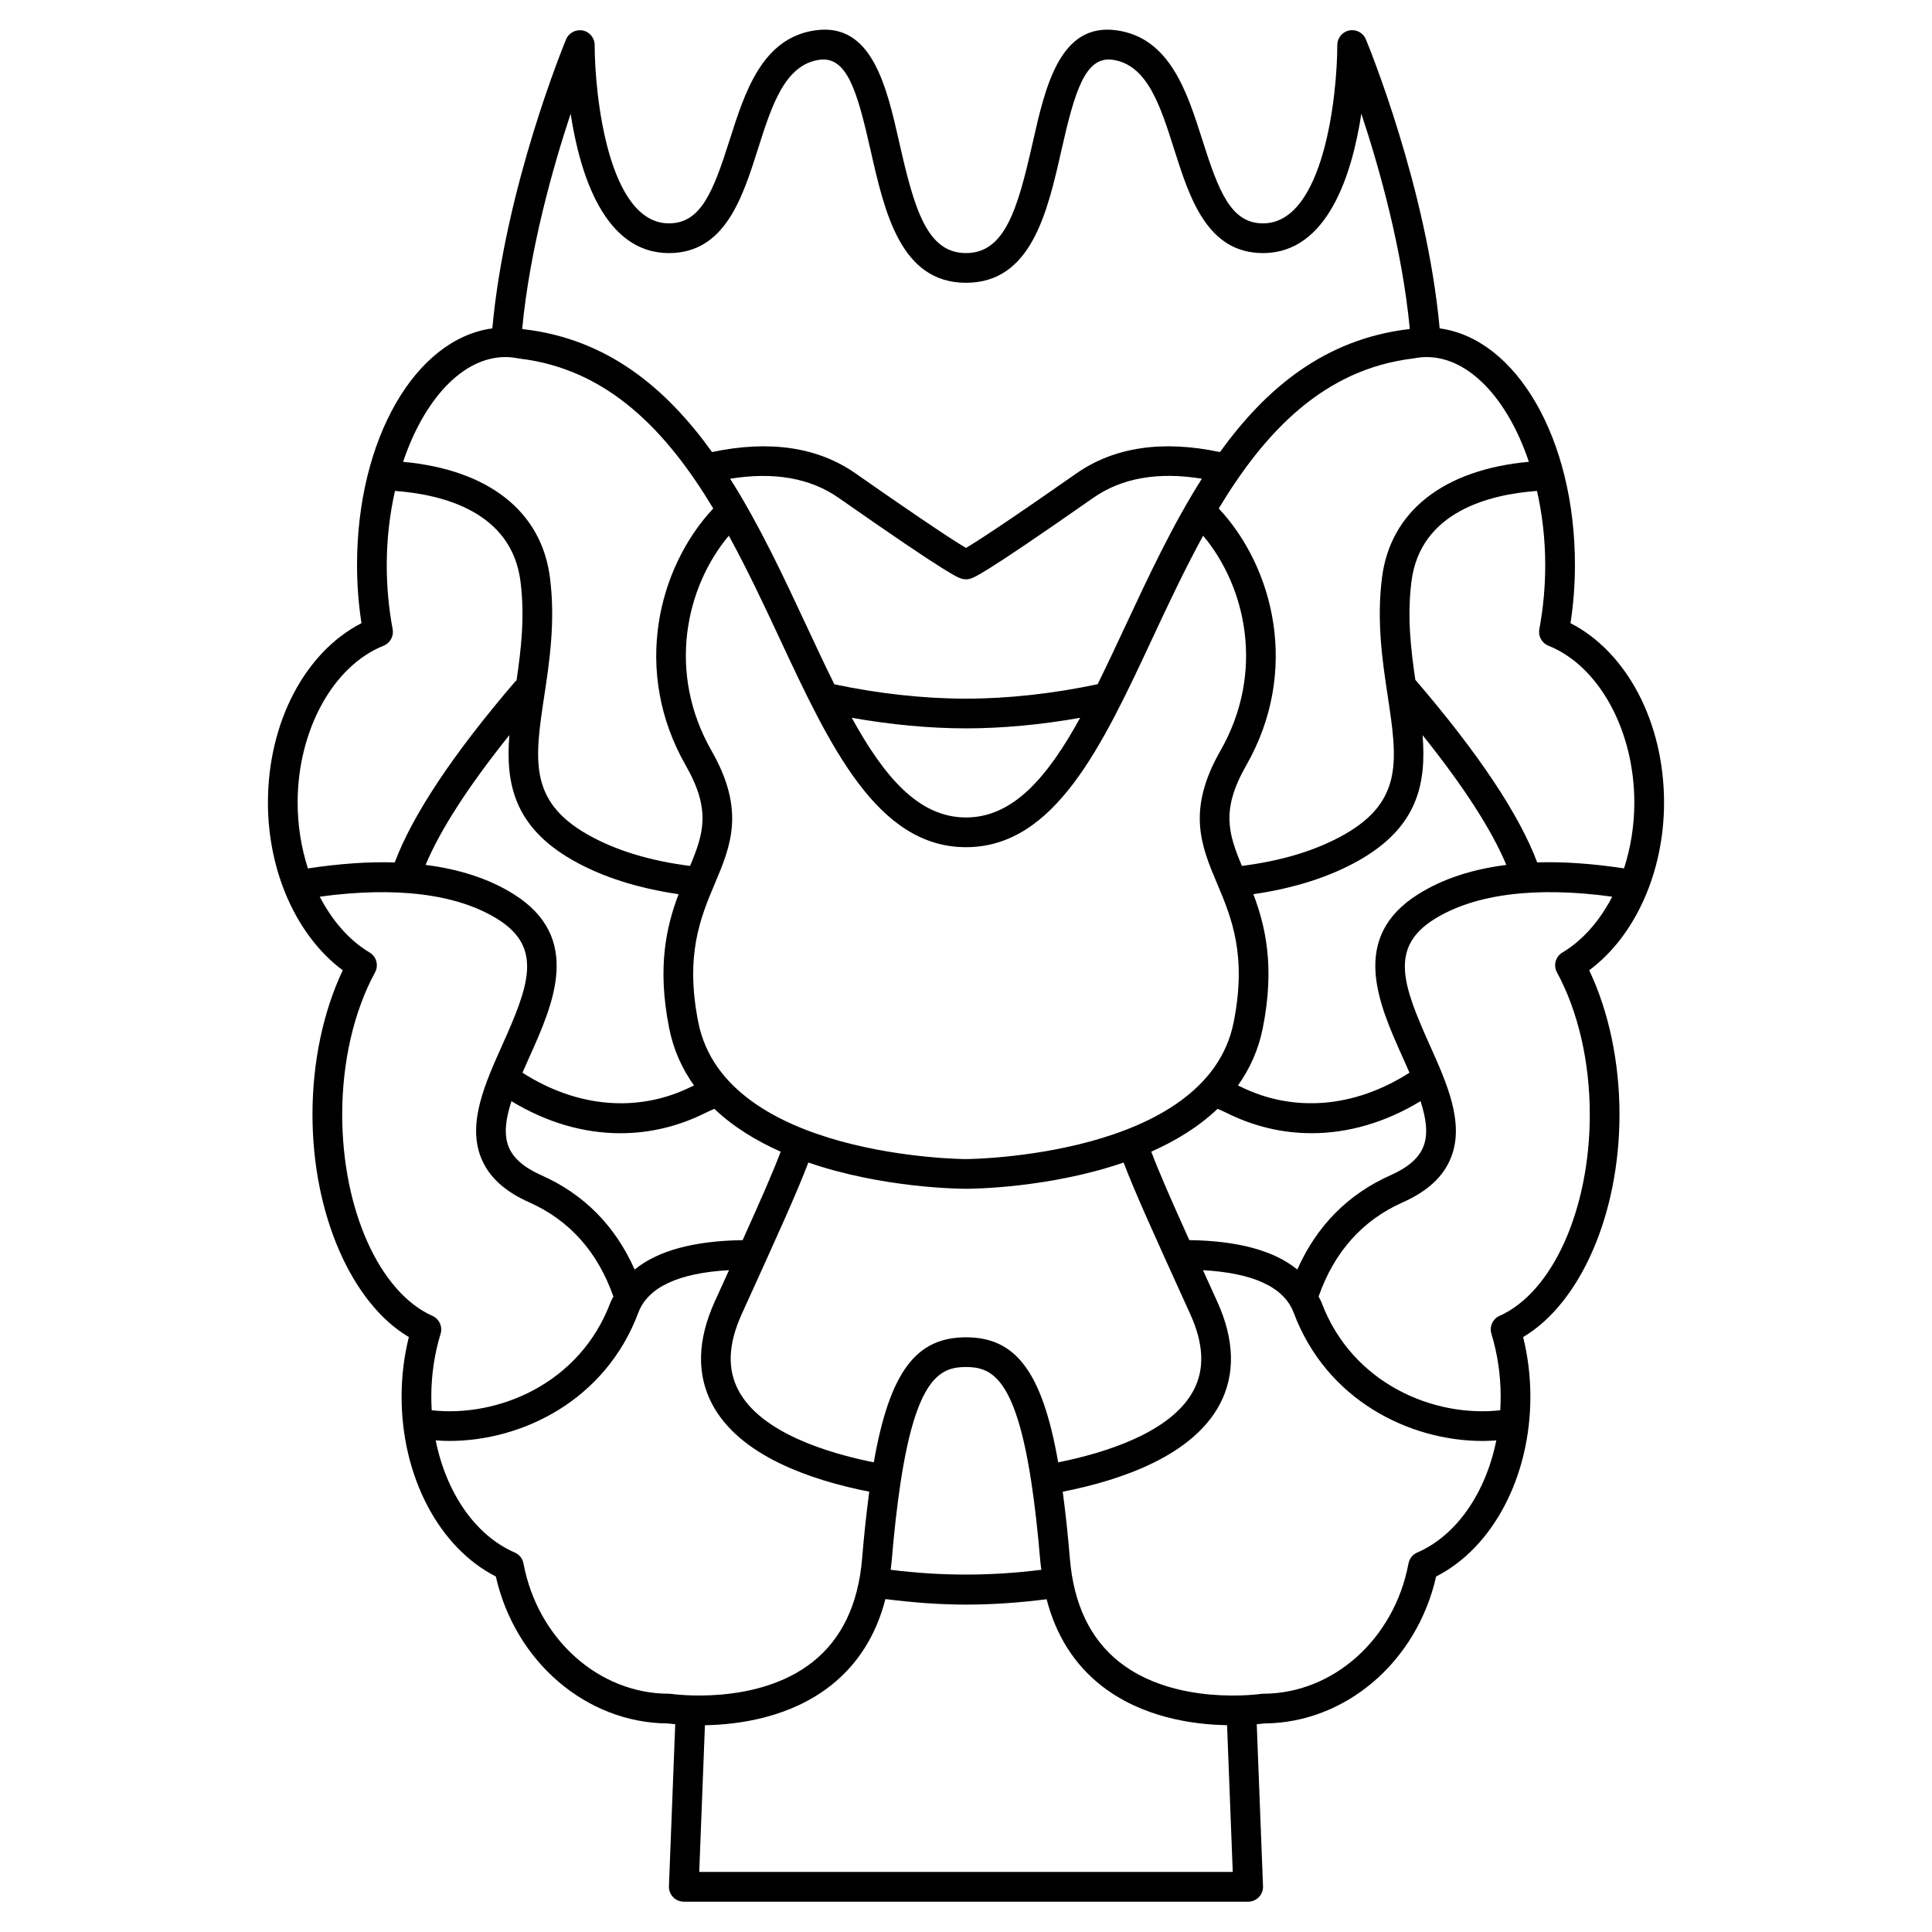 <?xml version="1.0" encoding="UTF-8"?>
<!-- Uploaded to: SVG Repo, www.svgrepo.com, Generator: SVG Repo Mixer Tools -->
<svg fill="#000000" width="800px" height="800px" version="1.1" viewBox="144 144 512 512" xmlns="http://www.w3.org/2000/svg">
 <path d="m584.99 356.7c0-21.254-9.84-39.887-24.793-47.555 0.777-5.031 1.176-10.207 1.176-15.422 0-33.418-15.488-59.945-35.852-62.699-3.391-37.266-18.879-74.98-19.551-76.598-0.719-1.73-2.555-2.731-4.406-2.352-1.84 0.359-3.168 1.984-3.168 3.856 0 13.148-3.535 47.266-19.68 47.266-8.449 0-11.711-8.328-16.062-22.047-4.039-12.727-8.621-27.152-22.754-29.113-15.047-2.086-18.875 14.926-22.266 29.934-3.977 17.578-7.352 29.098-17.637 29.098s-13.66-11.52-17.633-29.098c-3.394-15.008-7.242-32.059-22.266-29.934-14.133 1.965-18.715 16.391-22.754 29.113-4.359 13.719-7.617 22.047-16.07 22.047-16.117 0-19.672-34.117-19.68-47.262 0-1.883-1.328-3.496-3.168-3.856-1.812-0.344-3.684 0.617-4.406 2.352-0.672 1.625-16.16 39.34-19.547 76.598-20.367 2.75-35.855 29.277-35.855 62.695 0 5.215 0.398 10.391 1.176 15.422-14.949 7.668-24.789 26.301-24.789 47.555 0 18.434 7.684 35.418 19.832 44.434-5.191 10.941-8.027 24.363-8.027 38.223 0 26.414 10.352 49.977 25.535 58.98-1.273 5.113-1.918 10.414-1.918 15.805 0 21.199 9.953 40.02 24.973 47.641 5.109 22.59 23.957 38.809 45.586 38.949 0.375 0.051 1.051 0.133 1.957 0.215l-1.664 42.926c-0.043 1.07 0.355 2.109 1.094 2.883 0.742 0.773 1.773 1.211 2.84 1.211h149.57c1.066 0 2.094-0.434 2.836-1.207 0.742-0.777 1.137-1.812 1.094-2.883l-1.664-42.93c0.875-0.082 1.594-0.16 1.957-0.211 21.629-0.141 40.477-16.363 45.586-38.949 15.02-7.625 24.973-26.445 24.973-47.645 0-5.387-0.645-10.691-1.922-15.805 15.188-9.004 25.539-32.566 25.539-58.98 0-13.859-2.832-27.281-8.027-38.223 12.152-9.02 19.836-26.004 19.836-44.434zm-7.875 0c0 6.133-0.988 12.031-2.731 17.43-8.293-1.254-15.992-1.812-23.008-1.586-4.781-12.695-15.547-28.883-32.188-48.258-0.031-0.035-0.074-0.047-0.102-0.082-1.207-8.211-2.207-16.727-1.043-26.055 2.316-18.523 20.582-23.117 33.273-24.051 1.387 6.137 2.184 12.746 2.184 19.625 0 5.785-0.527 11.508-1.562 17.012-0.352 1.852 0.656 3.688 2.406 4.383 13.406 5.363 22.77 22.461 22.77 41.582zm-61.406 67.469c0.621 1.387 1.227 2.75 1.816 4.106-14.523 9.301-30.762 10.699-44.922 3.625-0.168-0.082-0.367-0.16-0.539-0.242 3.094-4.332 5.41-9.328 6.578-15.141 3.269-16.363 0.703-27.078-2.484-35.547 10.77-1.574 20.266-4.551 28.125-9.043 15.582-8.902 17.723-20.484 16.719-33.102 10.805 13.477 18.258 25.004 22.195 34.387-9.047 1.148-16.852 3.691-23.273 7.707-18.445 11.523-10.555 29.117-4.215 43.25zm5.547 23.578c-1.184 3.098-4.035 5.613-8.715 7.691-11.301 5.023-19.602 13.422-24.742 25-6.086-4.981-15.629-7.609-28.617-7.793-4.961-10.992-8.02-17.992-10.086-23.441 6.461-2.867 12.555-6.57 17.578-11.355 0.812 0.363 1.656 0.715 2.406 1.09 7.191 3.594 14.812 5.371 22.512 5.371 9.742 0 19.602-2.863 28.863-8.492 1.461 4.504 2.078 8.598 0.801 11.93zm-140.96 110.02c0.684-8.207 1.48-15.086 2.367-20.898 0.004-0.023 0.02-0.039 0.023-0.062 0.004-0.023-0.008-0.047-0.004-0.07 4.242-27.746 10.605-30.465 17.312-30.465s13.066 2.715 17.312 30.461c0.004 0.023-0.008 0.047-0.004 0.07 0.004 0.023 0.02 0.039 0.023 0.062 0.887 5.812 1.68 12.695 2.367 20.898 0.062 0.77 0.188 1.496 0.281 2.246-13.539 1.691-26.402 1.695-39.945 0.004 0.078-0.746 0.203-1.473 0.266-2.246zm19.699-59.367c-13.074 0-20.184 8.902-24.434 33.137-12.238-2.457-29.906-7.84-35.852-19.047-3.031-5.703-2.734-12.355 0.895-20.332 9.574-21.059 14.578-32.078 17.617-40.074 19.766 6.801 40.223 6.957 41.773 6.957s22.008-0.156 41.777-6.953c3.031 7.992 8.012 18.945 17.617 40.074 3.629 7.977 3.922 14.629 0.895 20.332-5.945 11.203-23.617 16.59-35.852 19.047-4.254-24.238-11.363-33.141-24.438-33.141zm-87.805-17.957c-5.141-11.574-13.441-19.977-24.742-25-4.676-2.078-7.531-4.594-8.715-7.691-1.273-3.332-0.656-7.43 0.805-11.93 9.262 5.633 19.121 8.496 28.863 8.496 7.695 0 15.32-1.777 22.508-5.371 0.75-0.379 1.59-0.734 2.402-1.098 5.023 4.785 11.121 8.492 17.582 11.359-2.066 5.449-5.137 12.469-10.086 23.441-12.984 0.191-22.535 2.816-28.617 7.793zm-32.129-99.523c-6.426-4.019-14.234-6.559-23.277-7.711 3.938-9.379 11.391-20.906 22.199-34.391-1.004 12.621 1.133 24.203 16.719 33.109 7.859 4.492 17.359 7.465 28.125 9.043-3.188 8.465-5.754 19.184-2.484 35.547 1.16 5.812 3.484 10.809 6.574 15.141-0.172 0.082-0.371 0.16-0.539 0.246-14.152 7.078-30.398 5.68-44.922-3.625 0.59-1.355 1.195-2.719 1.816-4.106 6.348-14.133 14.238-31.727-4.211-43.254zm119.23-83.453c0.023 0.004 0.047 0.004 0.066 0.008 0.008 0 0.016 0.008 0.023 0.008 0.199 0.031 0.406 0.047 0.602 0.047h0.016c0.199 0 0.406-0.016 0.602-0.047 0.008 0 0.016-0.008 0.023-0.008 0.023-0.004 0.047 0 0.066-0.008 1.207-0.219 3.031-0.551 33.047-21.539 7.519-5.258 17.18-6.953 28.773-5.066-7.769 12.25-14.152 25.918-20.234 38.941-2.508 5.371-4.949 10.586-7.391 15.52-11.703 2.492-23.742 3.828-34.891 3.828-11.125 0-23.172-1.324-34.883-3.805-2.449-4.941-4.887-10.16-7.398-15.539-6.078-13.02-12.465-26.691-20.215-38.934 11.574-1.883 21.238-0.188 28.754 5.062 30.012 20.984 31.836 21.316 33.039 21.531zm30.961 36.762c-8.539 15.523-17.656 26.41-30.258 26.41-12.605 0-21.723-10.891-30.27-26.418 10.242 1.809 20.578 2.805 30.27 2.805 9.703 0 20.031-0.988 30.258-2.797zm-79.676-21.094c13.293 28.48 25.852 55.379 49.418 55.379s36.125-26.898 49.418-55.375c4.199-8.992 8.57-18.297 13.434-27.18 11.449 13.68 16.418 36.273 4.586 56.984-9.059 15.852-5.078 25.281-0.863 35.262 3.723 8.82 7.945 18.82 4.352 36.766-7.148 35.73-70.293 36.199-70.926 36.199-0.637 0-63.766-0.414-70.926-36.195-3.59-17.945 0.629-27.945 4.352-36.766 4.215-9.98 8.195-19.414-0.863-35.262-11.836-20.715-6.863-43.312 4.586-56.988 4.863 8.875 9.238 18.184 13.434 27.176zm198.59-46.754c-22.633 2.086-36.727 13.125-38.934 30.797-1.445 11.562 0.129 22.023 1.523 31.246 2.523 16.723 4.184 27.777-11.379 36.668-7.457 4.258-16.656 7.043-27.262 8.383-3.606-8.637-5.559-14.902 1.145-26.633 14.293-25.008 7.312-52.48-7.281-68.094 12.227-20.285 27.844-36.949 51.637-39.766 1.266-0.242 2.375-0.359 3.398-0.359 11.422 0 21.637 11.328 27.152 27.758zm-253.94-92.238c2.461 16.078 8.945 36.93 26.051 36.93 14.824 0 19.465-14.625 23.566-27.531 3.66-11.531 7.121-22.418 16.336-23.703 7.297-0.973 9.992 8.336 13.508 23.875 3.734 16.512 7.965 35.23 25.312 35.23s21.578-18.719 25.312-35.23c3.516-15.539 6.285-24.848 13.508-23.875 9.219 1.281 12.68 12.176 16.336 23.703 4.098 12.906 8.738 27.531 23.562 27.531 17.105 0 23.594-20.855 26.051-36.934 4.758 14.328 10.844 35.941 12.844 57.047-0.066 0.012-0.141 0.02-0.207 0.031-22.34 2.641-37.906 15.672-50.094 32.59-15.207-3.219-28.035-1.355-38.082 5.672-19.66 13.75-26.715 18.254-29.234 19.723-2.519-1.469-9.574-5.977-29.234-19.723-10.047-7.027-22.863-8.887-38.062-5.68-12.156-16.91-27.648-29.926-49.82-32.539-0.172-0.035-0.328-0.047-0.5-0.074 2.004-21.09 8.094-42.711 12.848-57.043zm-17.246 64.48c1.023 0 2.133 0.117 3.688 0.41 23.602 2.789 39.148 19.438 51.352 39.715-14.594 15.613-21.582 43.09-7.289 68.102 6.703 11.727 4.746 17.996 1.145 26.633-10.609-1.344-19.801-4.121-27.262-8.383-15.562-8.895-13.898-19.945-11.379-36.668 1.395-9.23 2.969-19.688 1.523-31.246-2.207-17.668-16.305-28.711-38.934-30.793 5.523-16.438 15.73-27.77 27.156-27.77zm-32.328 76.504c1.746-0.699 2.754-2.539 2.406-4.383-1.039-5.508-1.566-11.23-1.566-17.016 0-6.879 0.797-13.488 2.18-19.625 12.691 0.934 30.957 5.527 33.273 24.051 1.172 9.371 0.152 17.926-1.059 26.172-0.105 0.098-0.242 0.152-0.344 0.27-16.5 19.246-27.184 35.336-31.934 47.961-7.016-0.227-14.711 0.332-23.008 1.586-1.734-5.406-2.723-11.305-2.723-17.438 0-19.121 9.363-36.219 22.773-41.578zm-10.965 124.23c0-13.957 3.09-27.336 8.703-37.676 1.008-1.855 0.371-4.176-1.441-5.254-5.441-3.246-9.926-8.453-13.211-14.797 20.141-2.754 36.402-0.758 47.156 5.961 12.02 7.516 8.289 17.57 1.207 33.363-4.519 10.086-9.199 20.512-5.715 29.609 1.973 5.152 6.18 9.102 12.871 12.07 10.668 4.742 18.152 13.152 22.297 24.973-0.242 0.52-0.562 0.992-0.766 1.539-8.098 21.578-29.809 30.539-47.375 28.594-0.074-1.191-0.113-2.391-0.113-3.598 0-5.731 0.828-11.34 2.457-16.664 0.578-1.902-0.344-3.938-2.156-4.746-14.082-6.293-23.914-28.242-23.914-53.375zm86.59 153.5c-18.598 0-34.809-14.52-38.551-34.527-0.242-1.285-1.105-2.375-2.309-2.891-10.441-4.519-18.16-15.828-20.957-29.727 1.184 0.082 2.379 0.156 3.586 0.156 19.453 0 41.43-10.828 50.105-33.969 2.543-6.773 10.645-10.547 24.043-11.289-1.168 2.574-2.418 5.32-3.758 8.273-4.644 10.211-4.867 19.391-0.68 27.285 7.199 13.555 25.859 20.043 41.609 23.148-0.719 5.328-1.359 11.191-1.906 17.785-1.008 12.062-5.418 21.27-13.113 27.352-14.812 11.711-37.246 8.48-37.477 8.445-0.191-0.027-0.395-0.043-0.594-0.043zm8.027 47.23 1.508-38.879c9.102-0.164 22.609-2.059 33.375-10.539 7.156-5.644 11.992-13.32 14.457-22.895 7.269 0.922 14.453 1.465 21.355 1.465 6.906 0 14.086-0.496 21.363-1.422 2.469 9.551 7.305 17.215 14.445 22.848 10.773 8.484 24.277 10.367 33.375 10.531l1.508 38.887zm190.27-84.648c-1.203 0.52-2.066 1.602-2.309 2.891-3.742 20.008-19.953 34.527-38.551 34.527-0.195 0-0.402 0.016-0.59 0.047-0.223 0.035-22.66 3.262-37.477-8.445-7.695-6.082-12.105-15.289-13.113-27.352-0.547-6.594-1.184-12.453-1.906-17.785 15.746-3.106 34.41-9.59 41.609-23.148 4.188-7.894 3.965-17.074-0.68-27.285-1.344-2.953-2.594-5.703-3.758-8.273 13.398 0.738 21.508 4.512 24.047 11.285 8.676 23.145 30.652 33.973 50.105 33.973 1.207 0 2.402-0.074 3.586-0.156-2.805 13.895-10.523 25.203-20.965 29.723zm45.734-116.09c0 25.137-9.832 47.082-23.914 53.371-1.816 0.812-2.734 2.848-2.156 4.746 1.625 5.328 2.453 10.934 2.453 16.668 0 1.211-0.039 2.414-0.109 3.602-17.566 1.969-39.281-7.012-47.375-28.598-0.203-0.547-0.523-1.023-0.766-1.543 4.141-11.82 11.637-20.227 22.297-24.961 6.688-2.977 10.898-6.922 12.871-12.07 3.484-9.102-1.195-19.531-5.715-29.609-7.086-15.793-10.812-25.844 1.207-33.363 10.754-6.719 27.016-8.715 47.156-5.961-3.281 6.344-7.769 11.551-13.211 14.797-1.812 1.078-2.449 3.402-1.441 5.254 5.613 10.332 8.703 23.711 8.703 37.668z"/>
</svg>